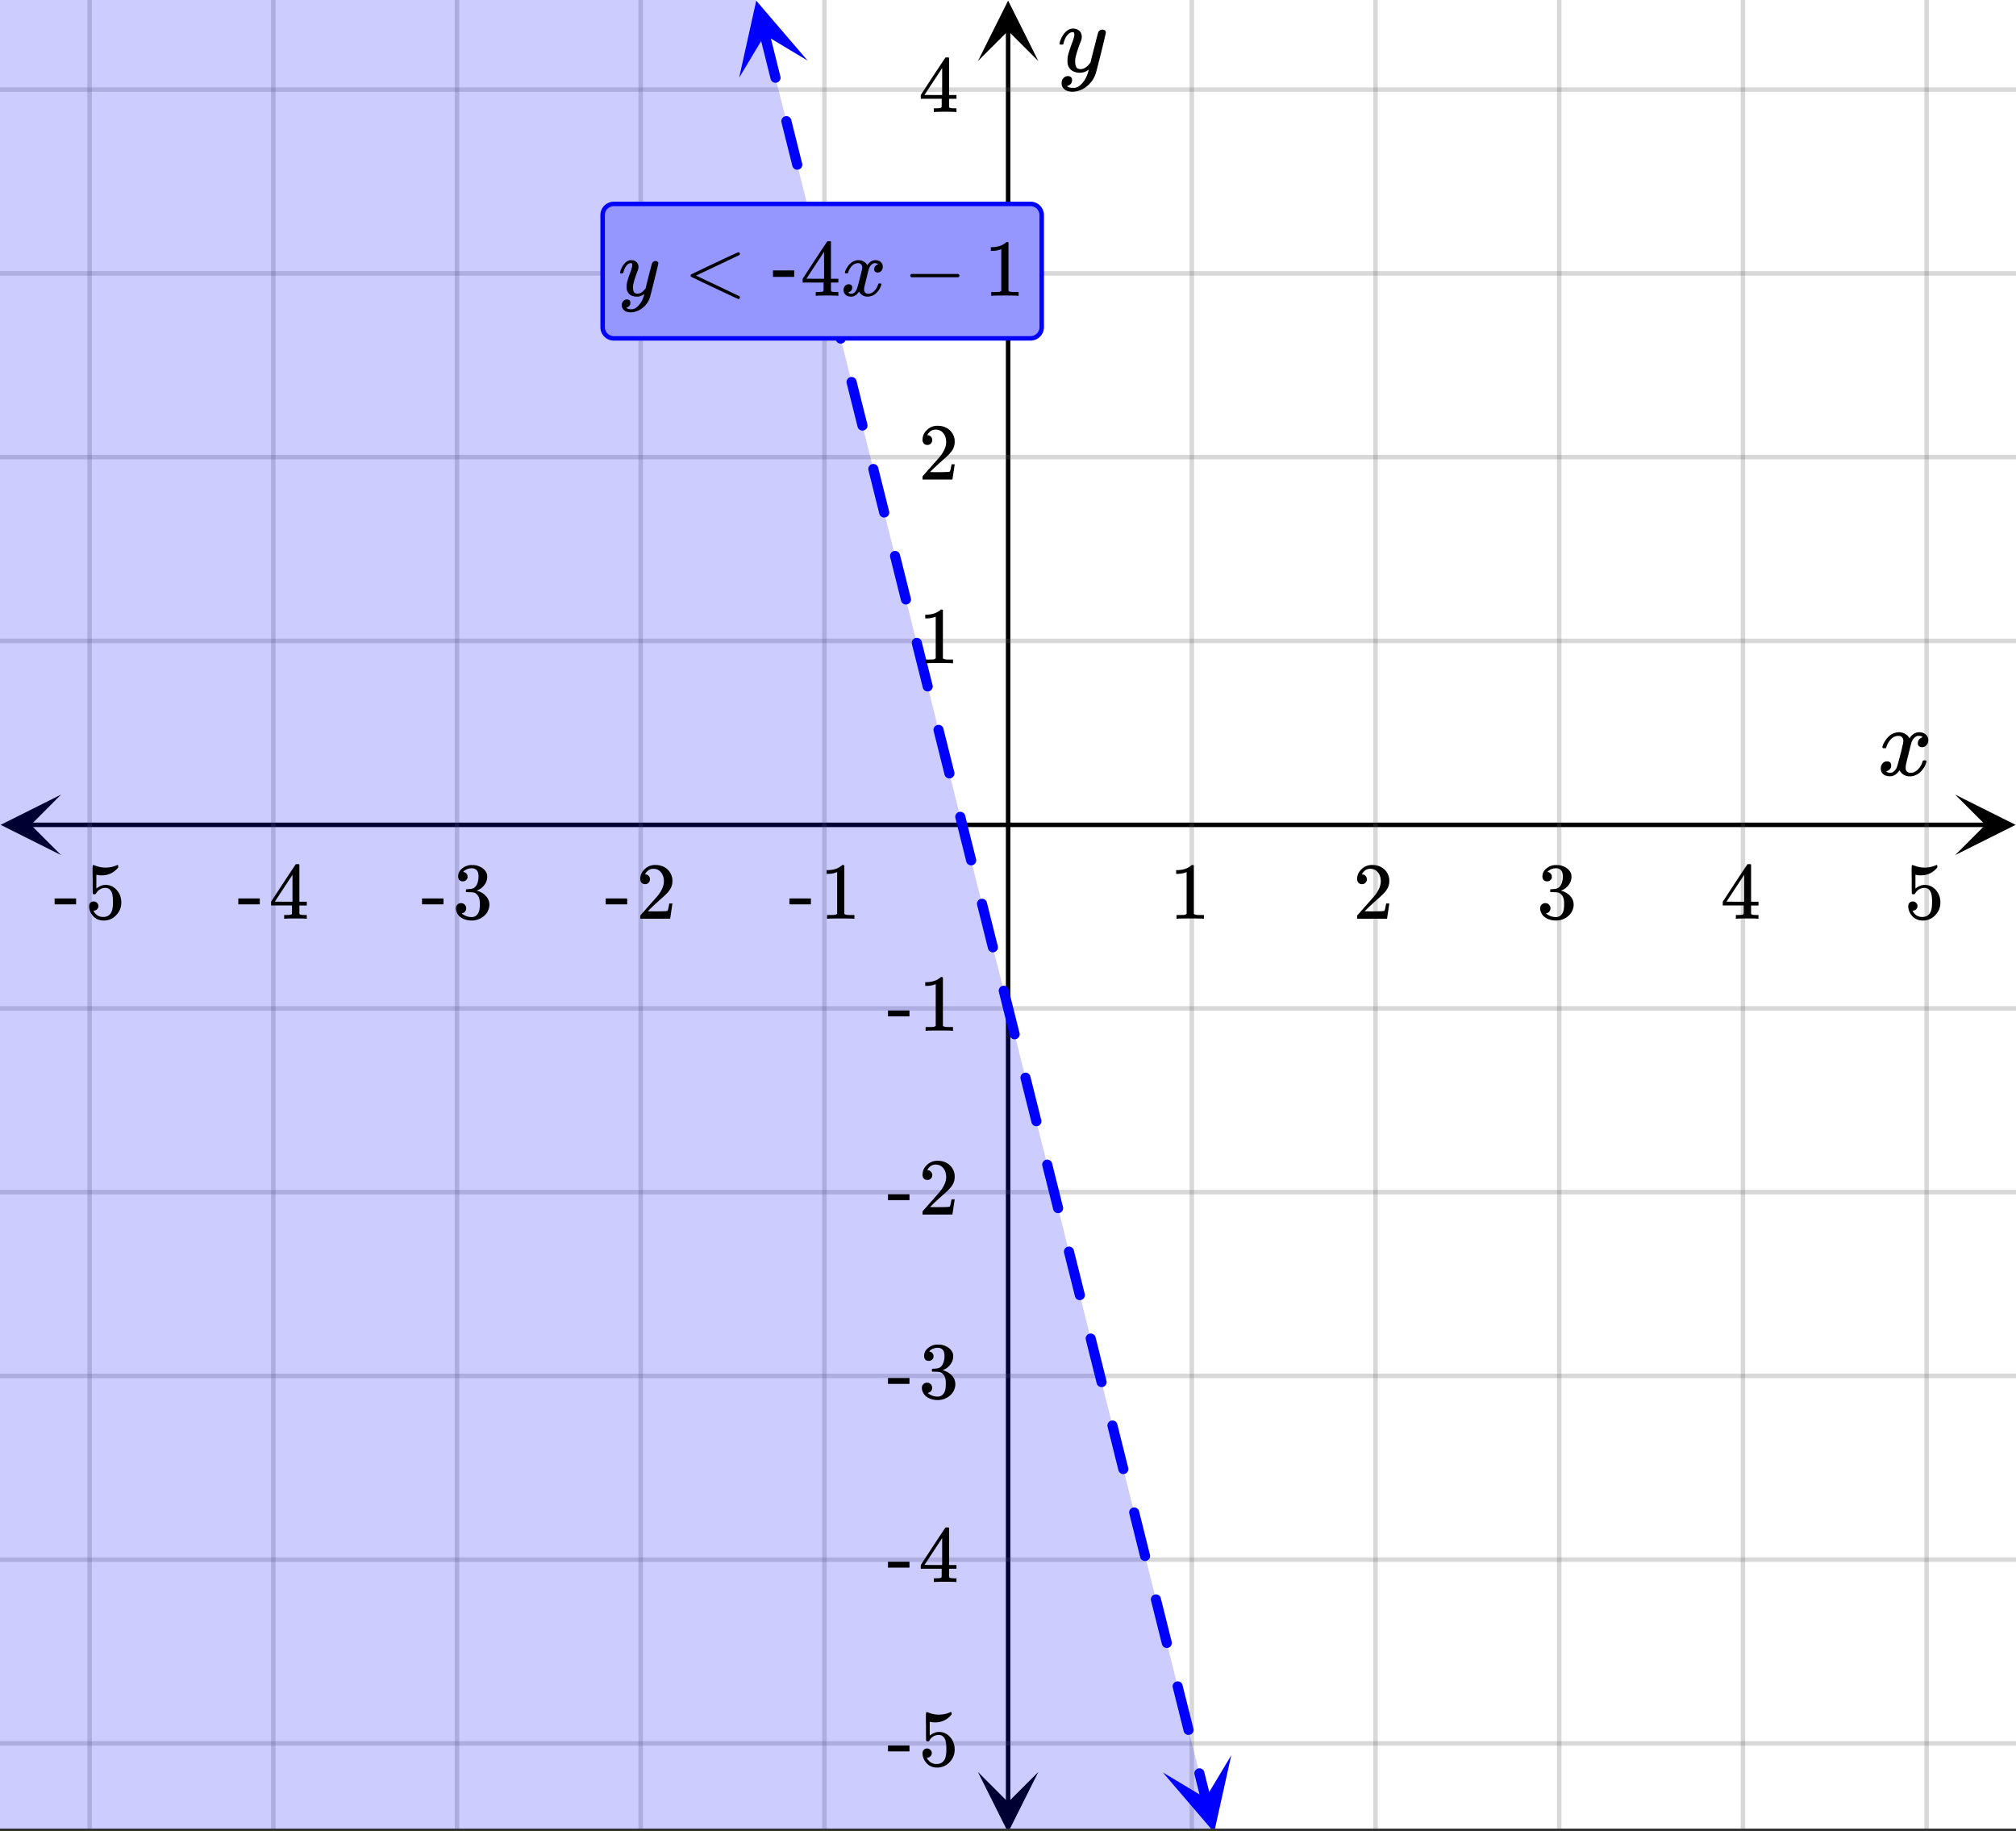 <svg xmlns="http://www.w3.org/2000/svg" xmlns:xlink="http://www.w3.org/1999/xlink" width="449.28" height="408" viewBox="0 0 336.96 306"><rect x="0" y="0" width="336.96" height="306" fill="#333333" stroke="none"/><defs><symbol overflow="visible" id="m"><path d="M.953-4.531c-.074-.063-.11-.125-.11-.188.04-.289.212-.664.516-1.125.508-.77 1.149-1.21 1.922-1.328.145-.02.258-.031.344-.031.375 0 .723.101 1.047.297.32.187.55.43.687.718a3.71 3.71 0 0 0 .266-.343c.406-.446.867-.672 1.39-.672.446 0 .805.133 1.079.39.281.25.422.56.422.922 0 .336-.102.618-.297.844a.916.916 0 0 1-.75.344c-.211 0-.383-.055-.516-.172a.636.636 0 0 1-.187-.469c0-.5.27-.843.812-1.031a.921.921 0 0 0-.172-.125c-.105-.063-.261-.094-.468-.094-.149 0-.25.012-.313.032-.418.18-.727.539-.922 1.078-.031.093-.187.703-.469 1.828-.28 1.125-.433 1.758-.453 1.89a2.74 2.74 0 0 0-.047.5c0 .262.07.47.22.625.155.149.359.22.609.22.457 0 .867-.192 1.234-.579.375-.383.625-.813.75-1.281.039-.114.078-.176.11-.188.03-.02.113-.031.25-.031.206 0 .312.047.312.14 0 .012-.012.07-.031.172-.188.68-.57 1.266-1.141 1.766-.512.399-1.047.594-1.61.594-.761 0-1.34-.336-1.734-1.016-.312.492-.715.813-1.203.969-.105.02-.246.031-.422.031C1.441.156.992-.062.734-.5a1.316 1.316 0 0 1-.156-.656c0-.32.094-.598.281-.828a.95.95 0 0 1 .75-.344c.47 0 .704.23.704.687 0 .399-.188.688-.563.875l-.094.047-.078.031a.123.123 0 0 1-.047.016l-.047.016c0 .031.082.086.25.156.125.055.266.078.422.078.383 0 .723-.242 1.016-.734.113-.196.32-.907.625-2.125.07-.25.144-.524.219-.828.07-.301.125-.536.156-.704.039-.164.066-.265.078-.296.063-.29.094-.5.094-.625 0-.27-.074-.477-.219-.625-.137-.157-.328-.235-.578-.235-.492 0-.918.188-1.281.563a3.171 3.171 0 0 0-.75 1.297c-.024.105-.047.168-.079.187-.023.012-.109.016-.265.016zm0 0"/></symbol><symbol overflow="visible" id="t"><path d="M7.531-7.031c.157 0 .285.043.39.125a.41.41 0 0 1 .173.343c0 .137-.266 1.278-.797 3.422-.531 2.137-.84 3.305-.922 3.516a4.073 4.073 0 0 1-.844 1.469 4.38 4.38 0 0 1-1.343 1.078c-.586.281-1.133.422-1.641.422-.824 0-1.387-.262-1.688-.781-.105-.157-.156-.376-.156-.657 0-.367.102-.652.313-.86.226-.21.468-.312.718-.312.477 0 .72.227.72.688 0 .394-.196.687-.579.875-.023.008-.047.02-.078.031-.031.02-.059.035-.078.047-.024.008-.043.016-.063.016l-.047.03c.032.063.145.13.344.204.176.063.352.094.531.094h.125c.188 0 .329-.012.422-.031.414-.118.805-.391 1.172-.829.375-.437.66-.96.86-1.562.113-.363.171-.578.171-.64 0-.009-.011-.005-.03.015a.546.546 0 0 0-.095.062c-.406.29-.855.438-1.343.438-.555 0-1.012-.133-1.375-.39-.356-.259-.586-.634-.688-1.126a4.332 4.332 0 0 1-.016-.5c0-.258.008-.46.032-.61.07-.456.32-1.253.75-2.39.238-.644.36-1.093.36-1.343A.756.756 0 0 0 2.78-6.5c-.031-.063-.094-.094-.187-.094h-.078c-.25 0-.493.117-.72.344-.355.355-.62.875-.796 1.563 0 .011-.008.03-.016.062a.22.22 0 0 1-.03.063l-.032.015C.91-4.535.89-4.53.859-4.53H.437c-.062-.063-.093-.11-.093-.14 0-.04.015-.118.047-.235.226-.758.57-1.352 1.03-1.782.364-.343.75-.515 1.157-.515.457 0 .82.125 1.094.375.27.25.406.594.406 1.031-.023.211-.039.324-.047.344 0 .074-.086.308-.25.703-.449 1.21-.715 2.094-.797 2.656a3.234 3.234 0 0 0-.015.375c0 .418.062.735.187.953.133.22.375.329.719.329.25 0 .484-.063.703-.188.227-.133.399-.266.516-.39.113-.126.258-.298.437-.516 0-.008.024-.117.078-.328.051-.22.13-.536.235-.954.101-.425.207-.832.312-1.218.407-1.625.63-2.477.672-2.563a.735.735 0 0 1 .703-.437zm0 0"/></symbol><symbol overflow="visible" id="n"><path d="M5.61 0c-.157-.031-.872-.047-2.141-.047C2.207-.047 1.5-.03 1.344 0h-.157v-.625h.344c.52 0 .86-.008 1.016-.031.07-.008.18-.067.328-.172v-6.969c-.023 0-.059.016-.11.047a4.134 4.134 0 0 1-1.39.25h-.25v-.625h.25c.758-.02 1.39-.188 1.89-.5a2.46 2.46 0 0 0 .422-.313c.008-.03.063-.046.157-.046a.36.36 0 0 1 .234.078v8.078c.133.137.43.203.89.203h.798V0zm0 0"/></symbol><symbol overflow="visible" id="o"><path d="M1.484-5.781c-.25 0-.449-.078-.593-.235a.872.872 0 0 1-.22-.609c0-.645.243-1.195.735-1.656a2.46 2.46 0 0 1 1.766-.703c.77 0 1.41.21 1.922.625.508.418.82.964.937 1.64.008.168.016.32.016.453 0 .524-.156 1.012-.469 1.47-.25.374-.758.89-1.516 1.546-.324.281-.777.695-1.359 1.234l-.781.766 1.016.016c1.414 0 2.164-.024 2.25-.079.039-.007.085-.101.14-.28.031-.095.094-.4.188-.923v-.03h.53v.03l-.374 2.47V0h-5v-.25c0-.188.008-.29.031-.313.008-.007.383-.437 1.125-1.28.977-1.095 1.61-1.813 1.89-2.157.602-.82.907-1.57.907-2.25 0-.594-.156-1.086-.469-1.484-.312-.407-.746-.61-1.297-.61-.523 0-.945.235-1.265.703-.024.032-.047.079-.078.141a.274.274 0 0 0-.047.078c0 .012.02.016.062.016a.68.68 0 0 1 .547.25.801.801 0 0 1 .219.562c0 .23-.078.422-.235.578a.76.76 0 0 1-.578.235zm0 0"/></symbol><symbol overflow="visible" id="p"><path d="M1.719-6.25c-.25 0-.446-.07-.578-.219a.863.863 0 0 1-.204-.593c0-.508.196-.938.594-1.282a2.566 2.566 0 0 1 1.407-.625h.203c.312 0 .507.008.593.016.301.043.602.137.907.281.593.305.968.727 1.125 1.266.02.093.03.218.03.375 0 .523-.167.996-.5 1.422-.323.418-.73.714-1.218.89-.055.024-.055.04 0 .047.008 0 .05.012.125.031.55.157 1.016.446 1.39.86.376.418.563.89.563 1.422 0 .367-.086.718-.25 1.062-.218.461-.574.84-1.062 1.14-.492.302-1.04.454-1.64.454-.595 0-1.122-.125-1.579-.375-.46-.25-.766-.586-.922-1.016a1.45 1.45 0 0 1-.14-.656c0-.25.082-.453.25-.61a.831.831 0 0 1 .609-.25c.25 0 .453.087.61.25.163.169.25.372.25.61 0 .21-.063.39-.188.547a.768.768 0 0 1-.469.281l-.094.031c.489.407 1.047.61 1.672.61.5 0 .875-.239 1.125-.719.156-.29.234-.742.234-1.36v-.265c0-.852-.292-1.426-.875-1.719-.124-.05-.398-.082-.812-.093l-.563-.016-.046-.031c-.024-.02-.032-.086-.032-.204 0-.113.008-.18.032-.203.03-.03.054-.046.078-.046.25 0 .508-.02.781-.063.395-.05.695-.27.906-.656.207-.395.313-.867.313-1.422 0-.582-.157-.973-.469-1.172a1.131 1.131 0 0 0-.64-.188c-.45 0-.844.122-1.188.36l-.125.094a.671.671 0 0 0-.094.109l-.047.047a.88.88 0 0 0 .094.031c.176.024.328.11.453.266.125.148.188.32.188.515a.715.715 0 0 1-.235.547.76.76 0 0 1-.562.219zm0 0"/></symbol><symbol overflow="visible" id="q"><path d="M6.234 0c-.125-.031-.71-.047-1.75-.047-1.074 0-1.671.016-1.796.047h-.126v-.625h.422c.383-.008.618-.031.704-.063a.286.286 0 0 0 .171-.14c.008-.008.016-.25.016-.719v-.672h-3.5v-.625l2.031-3.11A431.58 431.58 0 0 1 4.5-9.108c.02-.008.113-.016.281-.016h.25l.078.078v6.203h1.235v.625H5.109V-.89a.25.25 0 0 0 .079.157c.07.062.328.101.765.109h.39V0zm-2.28-2.844v-4.5L1-2.859l1.469.015zm0 0"/></symbol><symbol overflow="visible" id="r"><path d="M1.438-2.89a.72.72 0 0 1 .546.234.72.72 0 0 1 .235.547c0 .21-.078.386-.235.53a.73.73 0 0 1-.515.22h-.094l.047.062c.133.293.336.531.61.719.28.187.609.281.984.281.644 0 1.101-.27 1.375-.812.175-.332.265-.907.265-1.72 0-.925-.125-1.55-.375-1.874-.23-.3-.515-.453-.86-.453-.698 0-1.23.308-1.593.922a.312.312 0 0 1-.094.125.761.761 0 0 1-.203.015c-.148 0-.23-.031-.25-.093-.023-.032-.031-.817-.031-2.36 0-.258-.008-.57-.016-.937v-.72c0-.5.032-.75.094-.75a.047.047 0 0 1 .047-.03l.25.078a4.646 4.646 0 0 0 3.625-.016.402.402 0 0 1 .172-.062c.07 0 .11.086.11.25v.171C4.8-7.686 3.878-7.25 2.765-7.25c-.282 0-.532-.023-.75-.078l-.141-.031v2.312c.508-.406 1.035-.61 1.578-.61.164 0 .348.024.547.063.602.157 1.094.5 1.469 1.032.383.523.578 1.14.578 1.859 0 .812-.29 1.515-.86 2.11-.562.593-1.261.89-2.093.89C2.52.297 2.035.14 1.64-.172a1.618 1.618 0 0 1-.438-.453C.93-.945.758-1.348.687-1.828c0-.02-.007-.055-.015-.11v-.14c0-.25.07-.445.219-.594a.745.745 0 0 1 .546-.219zm0 0"/></symbol><symbol overflow="visible" id="s"><path d="M.14-2.406v-.985h3.594v.985zm0 0"/></symbol><symbol overflow="visible" id="v"><path d="M9.36.25a.358.358 0 0 1-.063.188c-.043.07-.094.109-.156.109-.063 0-.758-.313-2.079-.938L3.156-2.234 1.22-3.172c-.063-.039-.094-.11-.094-.203 0-.094.035-.164.11-.219C6.378-6.05 9.014-7.28 9.14-7.28c.062 0 .113.039.156.11.039.062.062.12.062.171a.233.233 0 0 1-.093.188C6.703-5.582 4.289-4.438 2.03-3.376L9.266.063c.062.05.093.113.093.187zm0 0"/></symbol><symbol overflow="visible" id="y"><path d="M1.328-3.094c-.137-.07-.203-.164-.203-.281 0-.113.066-.203.203-.266h7.828c.133.075.203.168.203.282 0 .105-.07.195-.203.265zm0 0"/></symbol><symbol overflow="visible" id="u"><path d="M6.234-5.813c.125 0 .227.04.313.11.094.062.14.152.14.266 0 .117-.226 1.058-.671 2.828C5.578-.836 5.328.133 5.266.312a3.459 3.459 0 0 1-.688 1.22 3.641 3.641 0 0 1-1.11.874c-.491.239-.945.36-1.359.36-.687 0-1.152-.22-1.39-.657-.094-.125-.14-.304-.14-.53 0-.306.085-.544.265-.72.187-.168.379-.25.578-.25.394 0 .594.188.594.563 0 .332-.157.578-.47.734a.298.298 0 0 1-.062.032.295.295 0 0 0-.078.03c-.011.009-.023.016-.031.016L1.328 2c.031.05.129.11.297.172.133.05.273.078.422.078h.11c.155 0 .273-.012.359-.031.332-.094.648-.324.953-.688A3.69 3.69 0 0 0 4.188.25c.093-.3.14-.477.14-.531 0-.008-.012-.004-.031.015a.358.358 0 0 1-.078.047c-.336.239-.703.36-1.11.36-.46 0-.84-.106-1.14-.313-.293-.219-.48-.531-.563-.937a2.932 2.932 0 0 1-.015-.407c0-.218.007-.382.03-.5.063-.394.266-1.054.61-1.984.196-.531.297-.898.297-1.11a.838.838 0 0 0-.031-.265c-.024-.05-.074-.078-.156-.078h-.063c-.21 0-.406.094-.594.281-.293.293-.511.727-.656 1.297 0 .012-.008.027-.015.047a.188.188 0 0 1-.032.047l-.015.015c-.012.012-.028.016-.047.016h-.36C.305-3.8.281-3.836.281-3.86a.97.97 0 0 1 .047-.203c.188-.625.469-1.113.844-1.468.3-.282.617-.422.953-.422.383 0 .688.105.906.312.227.2.344.485.344.86-.023.168-.04.261-.047.281 0 .055-.07.246-.203.578-.367 1-.586 1.735-.656 2.203a1.857 1.857 0 0 0-.016.297c0 .344.05.61.156.797.114.18.313.266.594.266.207 0 .406-.051.594-.157a1.84 1.84 0 0 0 .422-.328c.093-.101.21-.242.36-.422a32.833 32.833 0 0 1 .25-1.063c.093-.35.175-.687.25-1 .343-1.35.534-2.062.577-2.124a.592.592 0 0 1 .578-.36zm0 0"/></symbol><symbol overflow="visible" id="x"><path d="M.781-3.75C.727-3.8.703-3.848.703-3.89c.031-.25.172-.563.422-.938.414-.633.941-1.004 1.578-1.11.133-.007.235-.015.297-.015.313 0 .598.086.86.25.269.156.46.355.578.594.113-.157.187-.25.218-.282.332-.375.711-.562 1.14-.562.364 0 .661.105.891.312.227.211.344.465.344.766 0 .281-.078.516-.234.703a.776.776 0 0 1-.625.281.64.64 0 0 1-.422-.14.521.521 0 0 1-.156-.39c0-.415.222-.696.672-.845a.58.58 0 0 0-.141-.093.705.705 0 0 0-.39-.094.91.91 0 0 0-.266.031c-.336.149-.586.445-.75.89-.032.075-.164.579-.39 1.516-.231.93-.356 1.45-.376 1.563a1.827 1.827 0 0 0-.047.406c0 .211.063.383.188.516.125.125.289.187.5.187.383 0 .726-.16 1.031-.484.3-.32.508-.676.625-1.063.02-.082.04-.129.063-.14.03-.02.109-.031.234-.031.164 0 .25.039.25.109 0 .012-.012.058-.031.14-.149.563-.461 1.055-.938 1.47-.43.323-.875.484-1.344.484-.625 0-1.101-.282-1.421-.844-.262.406-.594.68-1 .812-.086.02-.2.032-.344.032-.524 0-.89-.188-1.11-.563a.953.953 0 0 1-.14-.531c0-.27.078-.5.234-.688a.798.798 0 0 1 .625-.28c.395 0 .594.187.594.562 0 .336-.164.574-.484.718a.359.359 0 0 1-.063.047l-.078.031c-.012.012-.024.016-.031.016h-.032c0 .031.063.074.188.125a.817.817 0 0 0 .36.078c.32 0 .597-.203.827-.61.102-.163.282-.75.532-1.75.05-.206.109-.437.171-.687.063-.257.11-.457.141-.593.031-.133.05-.211.063-.235a2.86 2.86 0 0 0 .078-.531.678.678 0 0 0-.188-.5.613.613 0 0 0-.484-.203c-.406 0-.762.156-1.063.469a2.562 2.562 0 0 0-.609 1.078c-.012.074-.031.12-.063.14a.752.752 0 0 1-.218.016zm0 0"/></symbol><symbol overflow="visible" id="w"><path d="M.656-4.234h3.547v1.078H.656zm0 0"/></symbol><clipPath id="a"><path d="M0 0h336.96v305.547H0zm0 0"/></clipPath><clipPath id="b"><path d="M.102 132.777H11V143H.102zm0 0"/></clipPath><clipPath id="c"><path d="M326.79 132.777h10.17V143h-10.17zm0 0"/></clipPath><clipPath id="d"><path d="M14 0h309v305.547H14zm0 0"/></clipPath><clipPath id="e"><path d="M163.445 296H174v9.547h-10.555zm0 0"/></clipPath><clipPath id="f"><path d="M163.445 0H174v10.21h-10.555zm0 0"/></clipPath><clipPath id="g"><path d="M0 14h336.96v278H0zm0 0"/></clipPath><clipPath id="h"><path d="M123 0h12v13h-12zm0 0"/></clipPath><clipPath id="i"><path d="M132.125-1.316l6.438 25.746-25.747 6.437-6.437-25.746zm0 0"/></clipPath><clipPath id="j"><path d="M194 293h12v12.547h-12zm0 0"/></clipPath><clipPath id="k"><path d="M205.797 293.309l6.437 25.746-25.746 6.437-6.437-25.746zm0 0"/></clipPath><clipPath id="l"><path d="M0 0h288v305.547H0zm0 0"/></clipPath></defs><g clip-path="url(#a)" fill="#fff"><path d="M0 0h336.96v306H0z"/><path d="M0 0h336.96v306H0z"/></g><path d="M5.055 137.832h326.89" fill="none" stroke="#000" stroke-width=".749"/><g clip-path="url(#b)"><path d="M10.21 132.777L.103 137.832l10.109 5.055-5.055-5.055zm0 0"/></g><g clip-path="url(#c)"><path d="M326.79 132.777l10.108 5.055-10.109 5.055 5.055-5.055zm0 0"/></g><g clip-path="url(#d)"><path d="M199.203 0v306.297M229.91 0v306.297M260.613 0v306.297M291.316 0v306.297M322.023 0v306.297M137.797 0v306.297M107.09 0v306.297M76.387 0v306.297M45.684 0v306.297M14.977 0v306.297" fill="none" stroke-linecap="round" stroke-linejoin="round" stroke="#666" stroke-opacity=".251" stroke-width=".749"/></g><path d="M168.5 301.242V5.055" fill="none" stroke="#000" stroke-width=".749"/><g clip-path="url(#e)"><path d="M163.445 296.086l5.055 10.11 5.055-10.11-5.055 5.055zm0 0"/></g><g clip-path="url(#f)"><path d="M163.445 10.21L168.5.103l5.055 10.109-5.055-5.055zm0 0"/></g><g clip-path="url(#g)"><path d="M0 107.09h337M0 76.387h337M0 45.684h337M0 14.977h337M0 168.5h337M0 199.203h337M0 229.91h337M0 260.613h337M0 291.316h337" fill="none" stroke-linecap="round" stroke-linejoin="round" stroke="#666" stroke-opacity=".251" stroke-width=".749"/></g><path d="M128.621 5.516l.496 1.98.496 1.977.492 1.98.333 1.328a.794.794 0 0 1-.094.637.802.802 0 0 1-.516.383.803.803 0 0 1-.64-.094.802.802 0 0 1-.383-.516l-.332-1.332-.496-1.976-.493-1.98-.496-1.977a.819.819 0 0 1 .094-.64.823.823 0 0 1 .52-.384.826.826 0 0 1 .636.094.81.81 0 0 1 .383.52zm3.637 14.53l.324 1.302.496 1.976.492 1.98.496 1.981.008.027a.813.813 0 0 1-.097.637.802.802 0 0 1-.516.383.805.805 0 0 1-.64-.094.823.823 0 0 1-.383-.52l-.008-.027-.493-1.976-.992-3.961-.324-1.3a.828.828 0 0 1 .094-.638.81.81 0 0 1 .52-.382.81.81 0 0 1 .636.093c.2.121.328.293.387.52zm3.633 14.532l.156.621.492 1.98.496 1.977.496 1.98.176.704a.82.82 0 0 1-.098.64.792.792 0 0 1-.515.383.826.826 0 0 1-.637-.093.828.828 0 0 1-.387-.52l-.175-.707-.497-1.977-.492-1.98-.496-1.977-.156-.625a.81.81 0 0 1 .098-.636c.117-.2.289-.328.515-.383a.794.794 0 0 1 .637.094c.2.12.328.293.387.52zm3.632 14.527l.48 1.926.497 1.977.492 1.98.348 1.383a.838.838 0 0 1-.613 1.024.826.826 0 0 1-.637-.094.828.828 0 0 1-.387-.52l-.344-1.383-.496-1.98-.492-1.98-.484-1.922a.81.81 0 0 1 .097-.637.82.82 0 0 1 .516-.387.82.82 0 0 1 .64.098c.2.117.325.293.383.515zm3.633 14.532l.313 1.246.492 1.98.496 1.977.496 1.98.02.082a.81.81 0 0 1-.094.637.828.828 0 0 1-.52.387.81.81 0 0 1-.636-.098.802.802 0 0 1-.383-.516l-.024-.085-.492-1.977-.496-1.98-.496-1.977-.309-1.246a.794.794 0 0 1 .094-.637.808.808 0 0 1 .516-.387.82.82 0 0 1 .64.098c.2.117.329.29.383.516zm3.633 14.531l.14.566.497 1.98.496 1.977.496 1.98.187.763a.794.794 0 0 1-.093.636.81.81 0 0 1-.52.383.796.796 0 0 1-.637-.094.81.81 0 0 1-.382-.52l-.192-.757-.496-1.98-.492-1.98-.496-1.977-.14-.567a.803.803 0 0 1 .093-.64.81.81 0 0 1 .52-.383.828.828 0 0 1 .636.093.81.81 0 0 1 .383.52zm3.633 14.531l.469 1.867.496 1.977.492 1.98.36 1.442a.796.796 0 0 1-.094.637.81.81 0 0 1-.52.382.796.796 0 0 1-.637-.093.81.81 0 0 1-.383-.52l-.359-1.437-.496-1.98-.496-1.977-.465-1.872a.796.796 0 0 1 .094-.636.81.81 0 0 1 .52-.383.794.794 0 0 1 .636.094.81.81 0 0 1 .383.52zm3.633 14.528l.3 1.191.493 1.98.496 1.977.496 1.98.035.137a.82.82 0 0 1-.098.64.815.815 0 0 1-.515.384.836.836 0 0 1-1.024-.614l-.035-.136-.492-1.98-.496-1.981-.496-1.977-.297-1.191a.826.826 0 0 1 .094-.637.81.81 0 0 1 .52-.383.794.794 0 0 1 .636.094c.2.121.328.293.383.516zm3.636 14.53l.125.513.496 1.98.497 1.977.492 1.98.207.816a.81.81 0 0 1-.098.637.798.798 0 0 1-.515.387.823.823 0 0 1-.641-.098.805.805 0 0 1-.383-.515l-.203-.817-.496-1.98-.492-1.98-.496-1.977-.13-.512a.826.826 0 0 1 .094-.637.828.828 0 0 1 .52-.386.81.81 0 0 1 .637.097c.199.117.328.29.386.516zm3.633 14.532l.453 1.813.493 1.98.496 1.977.375 1.496a.826.826 0 0 1-.094.636.828.828 0 0 1-.52.387.81.81 0 0 1-.636-.098.82.82 0 0 1-.387-.515l-.371-1.496-.496-1.98-.496-1.977-.453-1.813a.82.82 0 0 1 .097-.64c.117-.2.29-.325.516-.383a.826.826 0 0 1 .637.094.815.815 0 0 1 .386.52zm3.633 14.531l.285 1.133.492 1.98.496 1.977.497 1.98.046.196a.826.826 0 0 1-.093.637.81.81 0 0 1-.52.382.794.794 0 0 1-.637-.093.81.81 0 0 1-.382-.52l-.051-.191-.496-1.98-.492-1.981-.497-1.977-.285-1.136a.813.813 0 0 1 .098-.637.802.802 0 0 1 .516-.383.819.819 0 0 1 .64.094c.2.12.324.293.383.52zm3.633 14.532l.113.453.992 3.96.493 1.977.218.875a.796.796 0 0 1-.094.637.81.81 0 0 1-.519.383.81.81 0 0 1-.637-.094.81.81 0 0 1-.383-.52l-.218-.87-.496-1.981-.496-1.977-.493-1.98-.113-.457a.794.794 0 0 1 .094-.637.81.81 0 0 1 .52-.383.796.796 0 0 1 .636.094.81.81 0 0 1 .383.52zm3.633 14.527l.441 1.758.492 1.98.496 1.977.387 1.55a.805.805 0 0 1-.094.641.823.823 0 0 1-.52.383.829.829 0 0 1-.636-.094.81.81 0 0 1-.383-.52l-.386-1.55-.497-1.98-.496-1.977-.437-1.758a.794.794 0 0 1 .094-.637.828.828 0 0 1 .52-.386.813.813 0 0 1 .636.097c.2.117.328.293.383.516zm3.632 14.531l.27 1.078.992 3.961.492 1.977.063.25a.794.794 0 0 1-.094.637.82.82 0 0 1-.516.386.82.82 0 0 1-.64-.097.802.802 0 0 1-.383-.516l-.062-.25-.497-1.98-.492-1.977-.496-1.98-.27-1.079a.81.81 0 0 1 .094-.636.815.815 0 0 1 .52-.387.81.81 0 0 1 .637.098c.199.117.328.289.382.515zm3.637 14.531l.098.403.496 1.976.496 1.98.492 1.977.235.93a.81.81 0 0 1-.098.637.802.802 0 0 1-.516.383.803.803 0 0 1-.64-.094.823.823 0 0 1-.383-.52l-.23-.925-.497-1.981-.496-1.977-.492-1.98-.102-.398a.836.836 0 0 1 .094-.641.81.81 0 0 1 .52-.383.826.826 0 0 1 .636.094c.2.121.329.293.387.52zm3.633 14.532l.426 1.699.492 1.98.496 1.977.402 1.61a.813.813 0 0 1-.097.636.792.792 0 0 1-.516.383.794.794 0 0 1-.637-.094.815.815 0 0 1-.386-.52l-.403-1.605-.492-1.976-.496-1.981-.426-1.703a.828.828 0 0 1 .094-.637.81.81 0 0 1 .52-.383.794.794 0 0 1 .636.094c.2.121.328.293.387.52zm3.633 14.53l.254 1.02.992 3.961.492 1.977.078.305a.836.836 0 0 1-.094.64.81.81 0 0 1-.52.383.826.826 0 0 1-.636-.094.828.828 0 0 1-.387-.52l-.074-.304-.496-1.98-.492-1.977-.496-1.98-.258-1.024a.81.81 0 0 1 .098-.637c.117-.199.289-.328.515-.382a.805.805 0 0 1 .641.093c.2.121.324.293.383.52zm3.633 14.528l.086.348.496 1.976.492 1.98.496 1.978.246.984a.81.81 0 0 1-.094.637.815.815 0 0 1-.52.386.81.81 0 0 1-.636-.097.792.792 0 0 1-.383-.516l-.246-.984-.496-1.98-.496-1.977-.492-1.98-.086-.345a.794.794 0 0 1 .094-.636.82.82 0 0 1 .515-.387.82.82 0 0 1 .64.098c.2.117.329.293.384.515zm3.632 14.531l.415 1.645.492 1.98.496 1.981.414 1.66a.794.794 0 0 1-.094.637.828.828 0 0 1-.52.387.813.813 0 0 1-.636-.098.802.802 0 0 1-.383-.516l-.418-1.664-.492-1.976-.496-1.98-.41-1.645a.805.805 0 0 1 .093-.641.823.823 0 0 1 .52-.383.828.828 0 0 1 .637.094.81.81 0 0 1 .382.52zm3.633 14.532l.242.969.497 1.976.496 1.98.492 1.977.09.363a.794.794 0 0 1-.094.637.81.81 0 0 1-.52.383.796.796 0 0 1-.636-.094.81.81 0 0 1-.383-.52l-.09-.359-.496-1.98-.496-1.977-.492-1.98-.243-.965a.803.803 0 0 1 .094-.64.81.81 0 0 1 .52-.384.81.81 0 0 1 .636.094.81.81 0 0 1 .383.52zm3.633 14.531l.074.29.496 1.976.493 1.98a.794.794 0 0 1-.094.637.828.828 0 0 1-.52.387.813.813 0 0 1-.636-.098.802.802 0 0 1-.383-.516l-.496-1.98-.493-1.98-.074-.29a.826.826 0 0 1 .094-.636.81.81 0 0 1 .52-.383.794.794 0 0 1 .636.093.81.81 0 0 1 .383.52zm0 0" fill="#00f"/><g clip-path="url(#h)"><g clip-path="url(#i)"><path d="M134.984 10.125L126.402.113l-2.859 12.875 4.289-7.152zm0 0" fill="#00f"/></g></g><g clip-path="url(#j)"><g clip-path="url(#k)"><path d="M205.797 293.309l-2.86 12.875-8.582-10.012 7.153 4.289zm0 0" fill="#00f"/></g></g><g clip-path="url(#l)"><path d="M42.293-336.25l-735.61 183.863 245.204 980.594 735.61-183.86L42.292-336.25" fill="#00f" fill-opacity=".2"/></g><use xlink:href="#m" x="313.784" y="129.558"/><use xlink:href="#n" x="195.46" y="153.522"/><use xlink:href="#o" x="226.164" y="153.522"/><use xlink:href="#p" x="256.869" y="153.522"/><use xlink:href="#q" x="287.573" y="153.522"/><use xlink:href="#r" x="318.278" y="153.522"/><use xlink:href="#s" x="131.804" y="153.522"/><use xlink:href="#n" x="137.047" y="153.522"/><use xlink:href="#s" x="101.1" y="153.522"/><use xlink:href="#o" x="106.342" y="153.522"/><use xlink:href="#s" x="70.396" y="153.522"/><use xlink:href="#p" x="75.638" y="153.522"/><use xlink:href="#s" x="39.691" y="153.522"/><use xlink:href="#q" x="44.933" y="153.522"/><use xlink:href="#s" x="8.987" y="153.522"/><use xlink:href="#r" x="14.229" y="153.522"/><use xlink:href="#t" x="176.738" y="11.982"/><use xlink:href="#n" x="153.522" y="110.836"/><use xlink:href="#o" x="153.522" y="80.131"/><use xlink:href="#p" x="153.522" y="49.427"/><use xlink:href="#q" x="153.522" y="18.722"/><use xlink:href="#s" x="148.28" y="172.244"/><use xlink:href="#n" x="153.522" y="172.244"/><use xlink:href="#s" x="148.28" y="202.949"/><use xlink:href="#o" x="153.522" y="202.949"/><use xlink:href="#s" x="148.28" y="233.653"/><use xlink:href="#p" x="153.522" y="233.653"/><use xlink:href="#s" x="148.28" y="264.358"/><use xlink:href="#q" x="153.522" y="264.358"/><use xlink:href="#s" x="148.28" y="295.062"/><use xlink:href="#r" x="153.522" y="295.062"/><path d="M100.727 54.668V35.945a1.88 1.88 0 0 1 .546-1.324c.176-.176.38-.308.61-.402.226-.098.465-.145.715-.145h69.648c.246 0 .484.047.715.145.23.094.434.226.605.402.176.176.313.379.407.61.097.23.144.468.144.714v18.723a1.856 1.856 0 0 1-.55 1.324 1.884 1.884 0 0 1-1.32.55l-69.65.001c-.25 0-.488-.05-.714-.145a1.832 1.832 0 0 1-.61-.406 1.92 1.92 0 0 1-.406-.605 1.885 1.885 0 0 1-.14-.719zm0 0" fill="#9696ff" stroke="#00f" stroke-width=".749"/><use xlink:href="#u" x="103.347" y="49.427"/><use xlink:href="#v" x="114.311" y="49.427"/><use xlink:href="#w" x="128.54" y="49.427"/><use xlink:href="#q" x="133.782" y="49.427"/><use xlink:href="#x" x="140.522" y="49.427"/><use xlink:href="#y" x="151.006" y="49.427"/><use xlink:href="#n" x="164.486" y="49.427"/></svg>